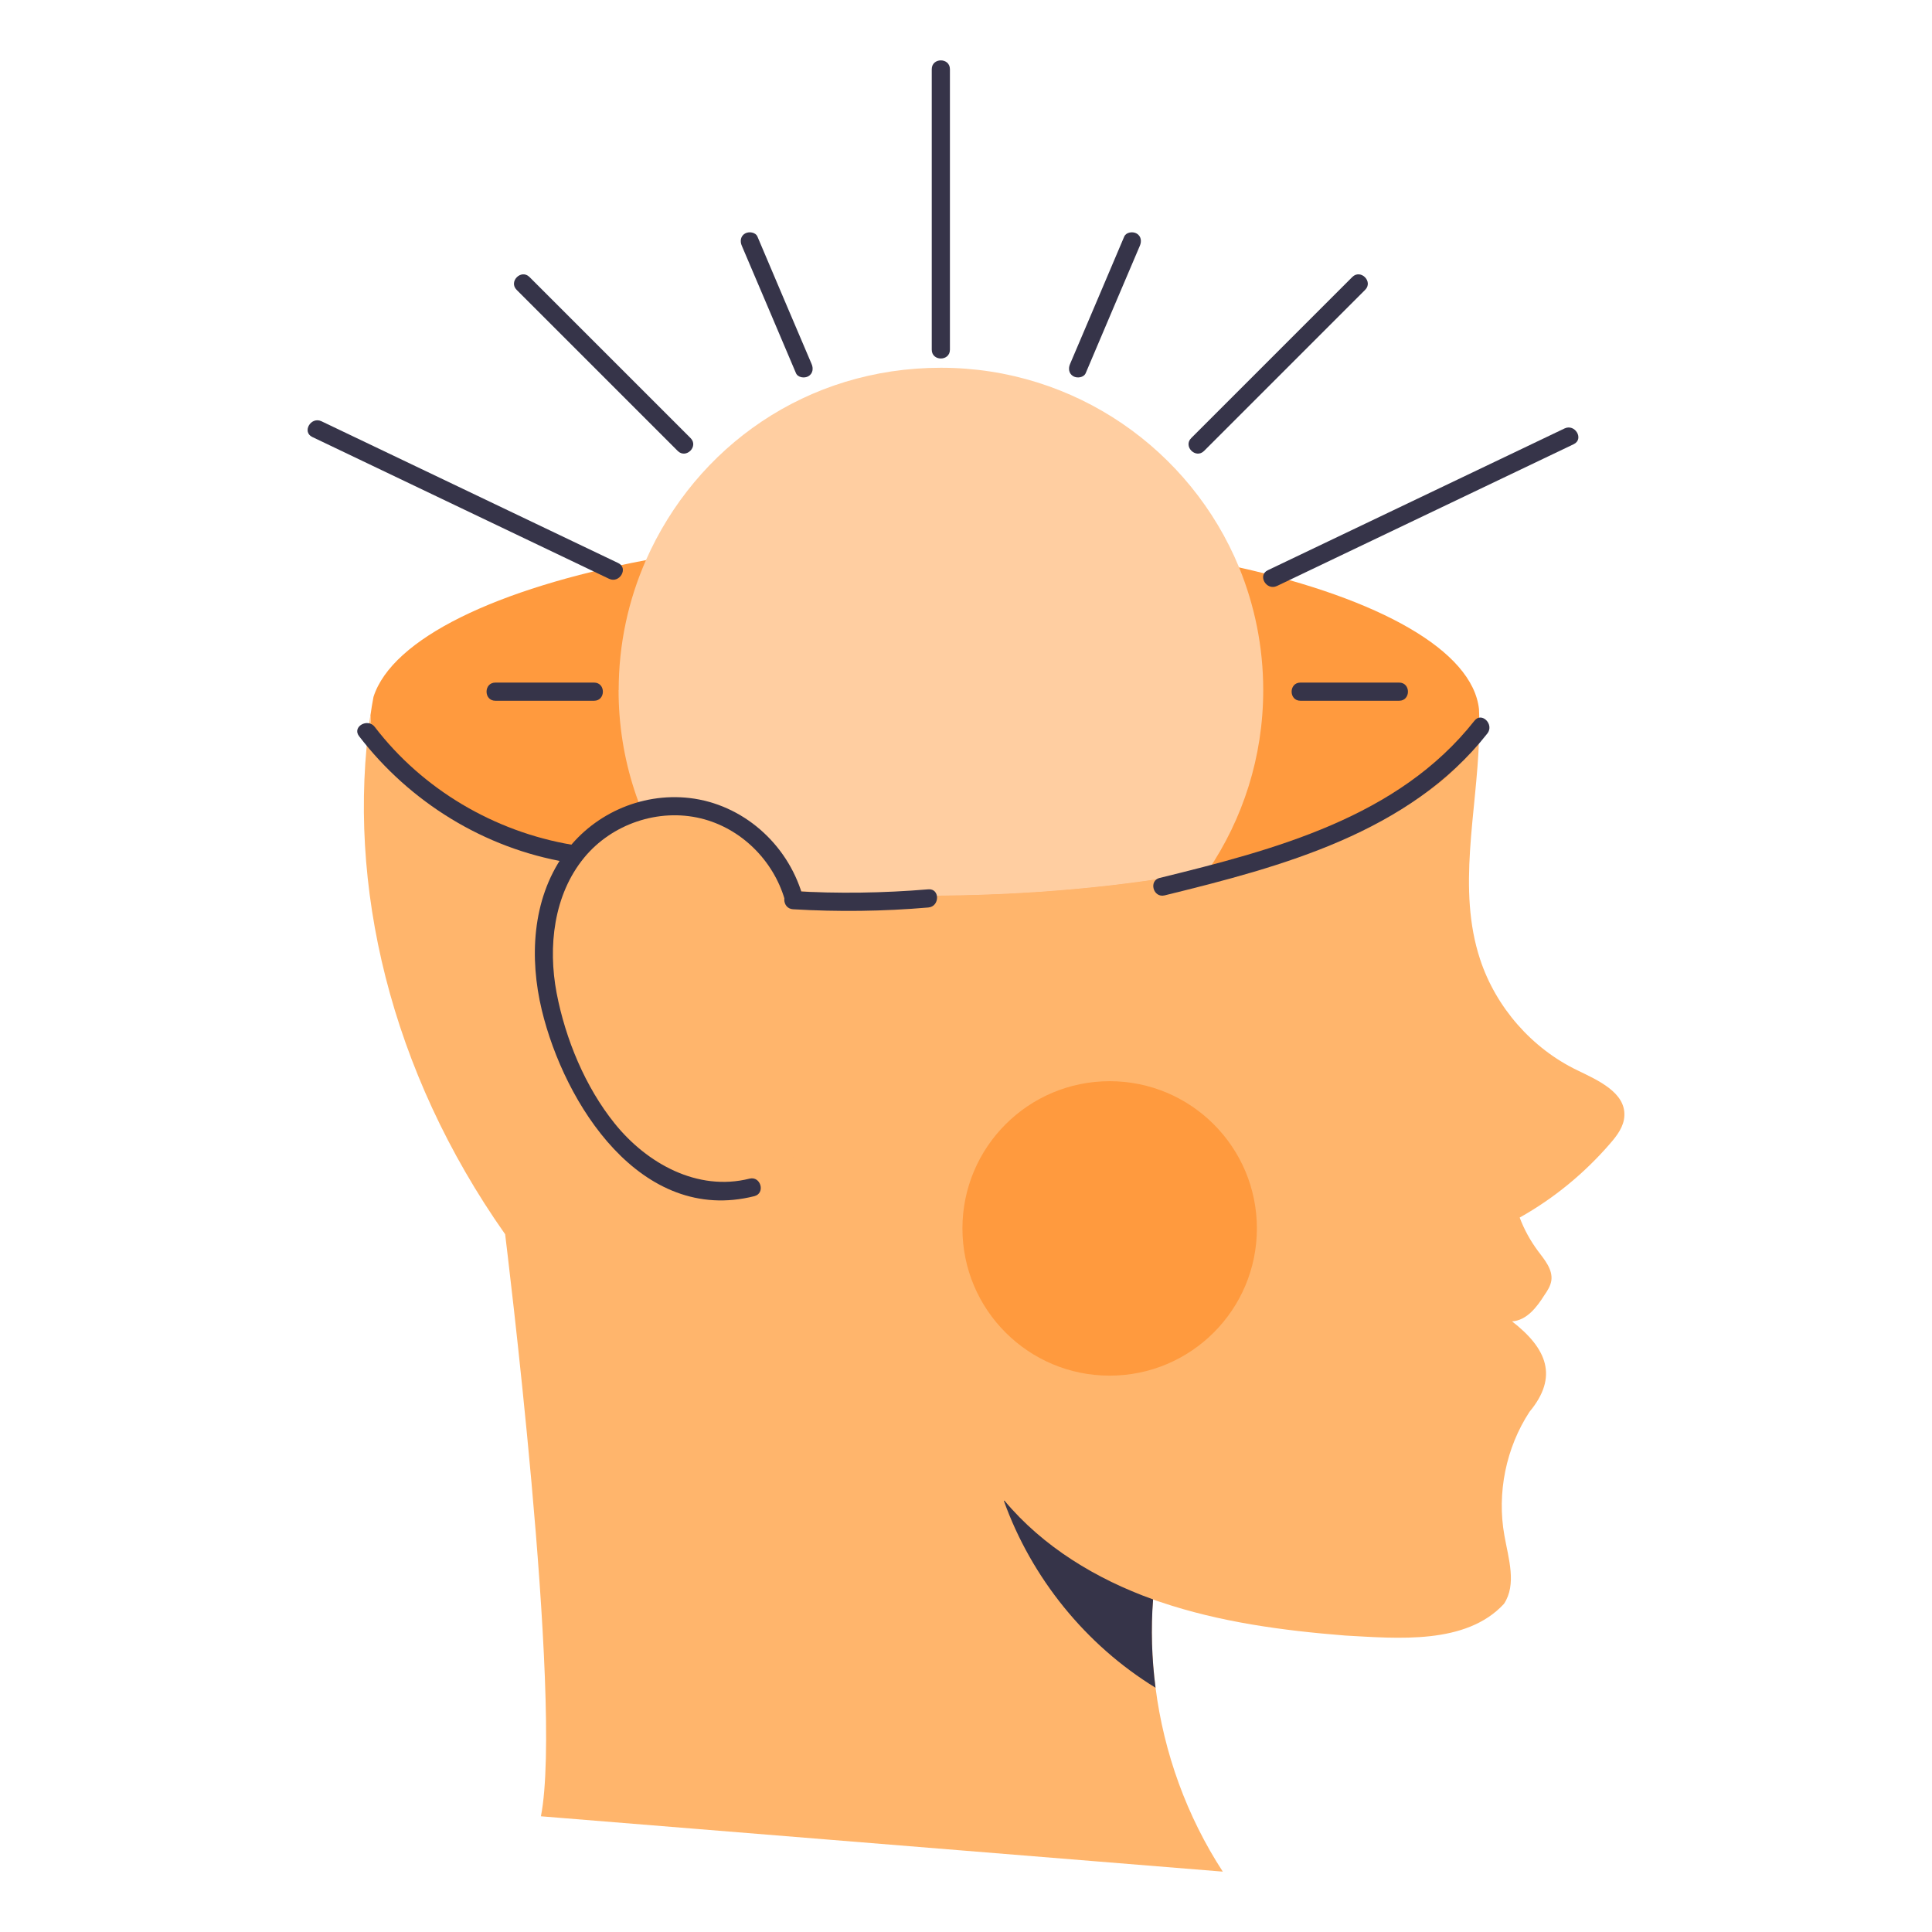 <svg xmlns="http://www.w3.org/2000/svg" width="128" height="128" viewBox="0 0 128 128" fill="none"><path d="M33.466 81.76C33.466 81.819 37.334 112.744 35.837 120.334L81.013 124C78.635 120.345 77.108 116.139 76.558 111.816C76.308 109.886 76.242 107.919 76.389 105.966C76.55 106.032 76.712 106.083 76.873 106.135C80.814 107.471 84.976 108.029 89.123 108.359C92.575 108.547 97.121 108.988 99.641 106.26C100.5 104.968 99.942 103.265 99.67 101.731C99.164 98.92 99.773 95.918 101.336 93.533C103.262 91.217 102.497 89.342 100.176 87.544C101.153 87.482 101.825 86.591 102.312 85.819C102.525 85.511 102.73 85.195 102.782 84.828C102.877 84.094 102.327 83.455 101.879 82.861C101.387 82.193 100.976 81.452 100.683 80.666C102.951 79.396 104.984 77.723 106.68 75.756C107.142 75.228 107.59 74.626 107.619 73.921C107.692 72.387 105.894 71.58 104.507 70.912C101.49 69.459 99.112 66.743 98.063 63.565C96.522 58.904 97.843 53.847 97.99 48.944C98.005 48.533 98.012 48.129 97.99 47.718C97.491 54.162 81.233 59.329 61.269 59.329C41.305 59.329 24.534 53.993 24.534 47.409C22.919 58.617 25.877 70.984 33.452 81.751L33.467 81.758L33.466 81.76Z" fill="#FFB56C"></path><path d="M66.509 99.434C68.337 104.535 71.933 108.983 76.557 111.816C76.307 109.886 76.241 107.919 76.396 105.966C72.631 104.616 69.1 102.48 66.546 99.419L66.517 99.434H66.509Z" fill="#363449"></path><path d="M24.548 47.418C24.548 52.101 32.849 56.145 44.93 58.097C49.855 58.89 55.411 59.345 61.29 59.345C68.138 59.345 74.545 58.736 80.028 57.679C90.546 55.646 97.673 51.961 98.003 47.726C98.003 47.491 98.003 47.264 97.988 47.036V46.992C97.57 43.095 91.367 39.667 82.083 37.59C76.167 36.262 69.011 35.491 61.282 35.491C54.537 35.491 48.21 36.078 42.779 37.113C32.922 38.985 25.986 42.302 24.745 46.17C24.664 46.588 24.598 46.999 24.539 47.418H24.546H24.548Z" fill="#FF9A3E"></path><path d="M24.827 48.159C28.005 52.306 32.746 55.095 37.892 55.968C38.655 56.1 38.332 57.26 37.569 57.128C32.094 56.203 27.154 53.157 23.785 48.768C23.315 48.151 24.358 47.55 24.827 48.159Z" fill="#363449"></path><path d="M40.982 45.722C40.982 50.339 42.443 54.603 44.931 58.097C49.856 58.89 55.412 59.345 61.291 59.345C68.139 59.345 74.546 58.736 80.029 57.679C82.341 54.266 83.692 50.148 83.692 45.723C83.692 42.846 83.12 40.101 82.092 37.591C78.892 29.826 71.251 24.365 62.341 24.365C53.431 24.365 46.106 29.606 42.795 37.114C41.635 39.749 40.989 42.663 40.989 45.723L40.982 45.722Z" fill="#FFCEA1"></path><path d="M38.068 72.784C40.6 76.924 47.485 82.516 51.852 77.591C53.87 75.323 54.553 71.947 54.692 68.996C54.846 65.921 54.406 62.662 53.371 59.748C52.49 57.282 50.971 54.94 48.468 53.898C48.013 53.707 47.543 53.575 47.073 53.48C44.1 52.482 40.776 53.737 38.75 56.034C34.772 60.555 35.036 67.836 38.06 72.776L38.067 72.783L38.068 72.784Z" fill="#FFB56C"></path><path d="M37.319 56.658C39.183 53.979 42.435 52.496 45.686 52.871C49.209 53.282 52.152 55.895 53.15 59.271C53.37 60.02 52.211 60.335 51.99 59.594C51.227 56.988 49.091 54.867 46.434 54.221C43.623 53.538 40.54 54.588 38.705 56.819C36.672 59.292 36.298 62.735 36.877 65.788C37.464 68.841 38.771 72.012 40.73 74.441C42.851 77.076 46.205 78.955 49.655 78.089C50.404 77.898 50.727 79.058 49.978 79.249C42.455 81.143 37.39 73.135 35.893 66.911C35.071 63.483 35.247 59.63 37.324 56.657H37.317L37.319 56.658Z" fill="#363449"></path><path d="M52.542 59.037C55.529 59.213 58.524 59.169 61.504 58.92C62.275 58.854 62.275 60.058 61.504 60.124C58.524 60.381 55.53 60.418 52.542 60.241C51.771 60.197 51.764 58.993 52.542 59.037Z" fill="#363449"></path><path d="M76.843 58.163C84.418 56.299 92.631 54.17 97.688 47.748C98.165 47.139 99.016 47.998 98.539 48.599C93.357 55.183 84.924 57.414 77.158 59.322C76.402 59.505 76.086 58.346 76.835 58.162H76.842L76.843 58.163Z" fill="#363449"></path><path d="M62.935 4.584V23.168C62.935 23.946 61.731 23.946 61.731 23.168V4.584C61.731 3.806 62.935 3.806 62.935 4.584Z" fill="#363449"></path><path d="M92.697 46.427H86.157C85.379 46.427 85.379 45.223 86.157 45.223H92.697C93.475 45.223 93.475 46.427 92.697 46.427Z" fill="#363449"></path><path d="M39.359 46.427H32.819C32.041 46.427 32.041 45.223 32.819 45.223H39.359C40.137 45.223 40.137 46.427 39.359 46.427Z" fill="#363449"></path><path d="M90.444 19.204L79.772 29.876C79.222 30.426 78.37 29.575 78.921 29.025L89.593 18.353C90.143 17.803 90.995 18.654 90.444 19.204Z" fill="#363449"></path><path d="M34.229 19.204L44.901 29.876C45.451 30.426 46.303 29.575 45.752 29.025L35.08 18.353C34.53 17.803 33.678 18.654 34.229 19.204Z" fill="#363449"></path><path d="M70.898 24.107C72.094 21.296 73.291 18.492 74.48 15.681C74.605 15.38 75.045 15.321 75.302 15.468C75.61 15.644 75.647 15.996 75.515 16.29C74.319 19.101 73.122 21.905 71.933 24.716C71.808 25.017 71.368 25.076 71.111 24.929C70.803 24.753 70.766 24.401 70.898 24.107Z" fill="#363449"></path><path d="M53.767 24.107C52.571 21.296 51.374 18.492 50.185 15.681C50.06 15.38 49.62 15.321 49.363 15.468C49.055 15.644 49.018 15.996 49.15 16.29C50.346 19.101 51.543 21.905 52.732 24.716C52.857 25.017 53.297 25.076 53.554 24.929C53.862 24.753 53.899 24.401 53.767 24.107Z" fill="#363449"></path><path d="M21.297 27.909C27.851 31.043 34.406 34.177 40.96 37.304C41.657 37.642 41.048 38.677 40.351 38.346L20.688 28.951C19.991 28.613 20.6 27.578 21.297 27.909Z" fill="#363449"></path><path d="M103.655 28.386C97.101 31.52 90.546 34.654 83.992 37.781C83.295 38.119 83.904 39.154 84.601 38.823L104.264 29.428C104.961 29.09 104.352 28.055 103.655 28.386Z" fill="#363449"></path><path d="M73.518 91.14C68.131 91.14 63.764 86.773 63.764 81.386C63.764 75.999 68.131 71.632 73.518 71.632C78.905 71.632 83.272 75.999 83.272 81.386C83.272 86.773 78.905 91.14 73.518 91.14Z" fill="#FF9A3E"></path></svg>